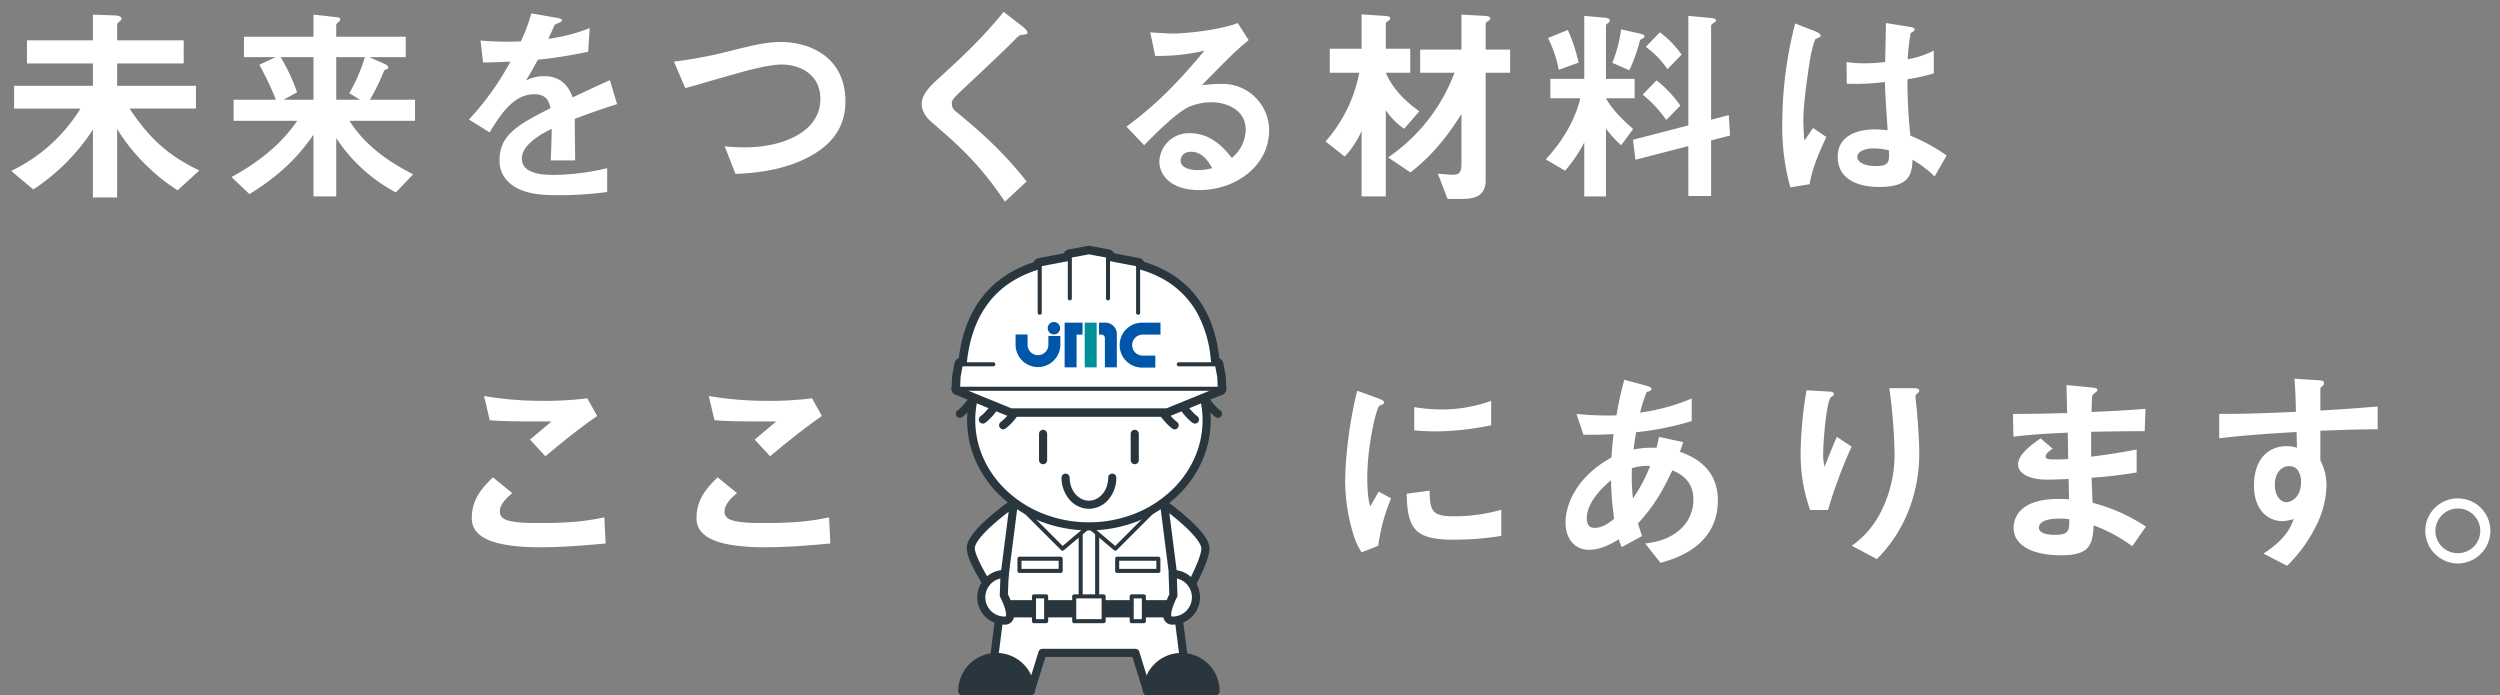 <svg xmlns="http://www.w3.org/2000/svg" xmlns:xlink="http://www.w3.org/1999/xlink" width="712" height="198" viewBox="0 0 712 198">
  <rect x="0" y="0" width="712" height="198" fill="#808080" stroke="none"/>
  <defs>
    <clipPath id="clip-path">
      <rect id="長方形_38423" data-name="長方形 38423" width="712" height="198" fill="#fff" stroke="#707070" stroke-width="1"/>
    </clipPath>
    <clipPath id="clip-path-2">
      <rect id="長方形_39691" data-name="長方形 39691" width="128" height="128" transform="translate(-1847 13071)" fill="#fff" stroke="#707070" stroke-width="1"/>
    </clipPath>
    <clipPath id="clip-path-3">
      <rect id="長方形_39402" data-name="長方形 39402" width="78.25" height="128" fill="none"/>
    </clipPath>
  </defs>
  <g id="マスクグループ_59629" data-name="マスクグループ 59629" clip-path="url(#clip-path)">
    <path id="パス_47759" data-name="パス 47759" d="M56.76-4.44C48-8.7,42.84-13.2,36.9-22.08H55.8v-6.48H33.36v-6.36H52.32v-6.6H33.36v-4.5c0-.3.18-.42.72-.9.18-.18.54-.48.54-.78,0-.72-1.38-.9-1.8-.9l-6.36-.24v7.32H7.68v6.6H26.46v6.36H4.02v6.48h18.9A46.84,46.84,0,0,1,3.18-4.32L9.48.96A58.55,58.55,0,0,0,26.46-16.08V3.24h6.9v-19.5a53.641,53.641,0,0,0,8.1,10.14A54.562,54.562,0,0,0,50.58,1.2ZM118.2-18.6v-6H105.36a62.734,62.734,0,0,0,3.96-8.1c.12-.3.18-.3.84-.6.24-.12.42-.3.42-.48,0-.54-.72-.9-1.02-1.02l-4.38-1.92h10.38v-5.82H95.76v-3.42c0-.18.18-.36.6-.72.3-.24.54-.48.54-.78,0-.42-.42-.6-1.08-.66l-6.54-.72v6.3H69.48v5.82h9l-4.62,2.16A94.218,94.218,0,0,1,78.6-24.6H66.54v6H84.66Q78.36-9.33,65.94-2.58l5.1,4.86c8.94-5.52,13.98-10.8,18.24-16.92V2.94h6.48V-13.68A46.3,46.3,0,0,0,112.74,1.8l4.92-5.16c-7.2-3.66-13.86-8.4-18.12-15.24ZM103.92-36.72a49.162,49.162,0,0,1-4.44,10.26l3.06,1.86H95.76V-36.72ZM89.28-24.6H80.76l3.84-2.1a51,51,0,0,0-4.68-10.02h9.36Zm86.46,1.26-2.04-6.84c-2.82,1.26-3.6,1.62-10.62,4.92-1.38-3.96-4.02-6.06-8.16-6.06a11.6,11.6,0,0,0-5.16,1.26c1.02-1.56,1.5-2.4,3.42-5.94a126.3,126.3,0,0,0,14.34-2.28l.42-6.72a50.662,50.662,0,0,1-11.76,3.06c.3-.66,1.8-4.02,1.86-4.08.06,0,1.26-.54,1.38-.6.36-.12.6-.3.6-.66,0-.42-1.02-.54-1.2-.6l-7.5-1.32a46.528,46.528,0,0,1-3,7.98,84.392,84.392,0,0,1-11.46-.24l.72,6.24c2.52,0,4.38-.06,7.8-.24a79.775,79.775,0,0,1-11.82,16.5l5.88,3.66c3.3-5.4,6.9-10.86,12.78-10.86,3.48,0,4.2,2.16,4.56,3.96-9,4.62-14.52,7.44-14.52,14.88a8.2,8.2,0,0,0,2.28,5.88c3.78,4.02,10.74,4.02,14.1,4.02a99.3,99.3,0,0,0,14.28-.9V-5.1a69.372,69.372,0,0,1-15.3,1.92c-4.38,0-9-.78-9-4.68,0-4.2,6.24-7.32,8.52-8.46-.06,2.64-.12,5.58-.3,9h6.96c0-2.04-.12-9.48-.12-11.82C168.12-20.82,171-21.84,175.74-23.34Zm65.04-.72c0-12.9-10.38-16.98-18.42-16.98-4.08,0-7.8.9-15,2.7a121.192,121.192,0,0,1-15.42,2.88l3.24,7.56c2.04-.54,11.88-3.42,14.1-4.02,4.2-1.2,9.9-2.7,13.32-2.7,4.56,0,11.04,2.28,11.04,9.84,0,9.54-11.1,13.74-21.36,13.74a47.644,47.644,0,0,1-5.88-.3l3.06,7.86c7.02-.24,14.1-1.38,20.4-4.56C235.14-10.74,240.78-15.3,240.78-24.06Zm51.84-19.68c0-.6-1.14-1.5-1.26-1.62l-5.52-4.26c-5.76,7.08-10.68,11.82-19.2,19.56-1.98,1.86-4.14,4.08-4.14,6.72,0,1.08.42,3.12,3,5.28,7.74,6.66,13.62,11.94,20.7,22.5l6.18-5.76C285.66-9.78,279.84-15,272.1-21.36a2.56,2.56,0,0,1-1.02-2.1c0-1.14.3-1.44,4.26-5.16,6.18-5.76,12-11.34,13.26-12.66,1.56-1.56,1.74-1.74,2.46-1.8C292.44-43.26,292.62-43.26,292.62-43.74Zm68.82,27.9A13.225,13.225,0,0,0,348.12-29.1a47.773,47.773,0,0,0-5.82.36c8.7-8.88,9.72-9.84,13.32-12.84l-3.12-4.86c-5.7,2.22-15.9,3-18.18,3-1.86,0-5.28-.24-6.72-.36l1.38,6.72a56.013,56.013,0,0,0,14.04-1.5c-9.6,11.64-15.96,16.98-22.2,21.66l5.04,5.28c3.36-3.42,8.64-8.76,12.36-10.74a16.272,16.272,0,0,1,6.84-1.5c3.9,0,9.72,1.92,9.72,7.86a10.57,10.57,0,0,1-3.96,7.98c-1.68-2.1-5.58-7.02-11.82-7.02a8.4,8.4,0,0,0-8.82,7.98c0,4.44,3.84,8.22,11.34,8.22C352.08,1.14,361.44-5.88,361.44-15.84ZM345.24-5.1a17.058,17.058,0,0,1-4.08.54c-2.16,0-4.92-.6-4.92-2.7,0-.78.54-2.52,3-2.52C342.66-9.78,344.46-6.48,345.24-5.1Zm84.84-27.18v-6.6h-6.96V-46.2c0-.3.06-.3.9-.96.3-.18.42-.3.42-.48,0-.48-.36-.78-1.62-.84l-6.6-.36v9.96H404.46v6.6h9.78a50.772,50.772,0,0,1-18.9,24.12L401.7-3.9c4.92-3.84,9.42-8.52,14.52-16.62v14.1c0,2.94-.9,3.18-2.7,3.18-.96,0-1.86-.12-4.02-.3l2.76,7.2h4.26c4.38,0,6.6-1.5,6.6-5.34v-30.6ZM404.22-21.3c-3.42-2.46-7.44-6-9.54-10.98h6.96v-6.84h-6.96v-7.14c0-.24,0-.3.9-.96a.563.563,0,0,0,.36-.48c0-.54-.48-.72-1.62-.78l-6.54-.42v9.78h-9.06v6.84h8.4a41.209,41.209,0,0,1-9.6,19.56l5.46,4.32a27.472,27.472,0,0,0,4.8-7.26V2.94h6.9V-21.6a20.274,20.274,0,0,0,5.22,5.28Zm74.7-16.14a28.493,28.493,0,0,0-6.18-6.36l-4.02,4.14a26.1,26.1,0,0,1,6.18,6.36Zm-10.56-5.22c0-.36-.36-.54-1.62-.84l-5.04-1.14a39.708,39.708,0,0,1-2.52,9.54l4.86,2.1a45.891,45.891,0,0,0,3-8.46c.06-.18.12-.24.72-.54C467.88-42.06,468.36-42.36,468.36-42.66ZM492.72-14.4l-.36-5.82-5.04,1.32V-45.72c0-.24.36-.48.96-.9.24-.18.42-.3.42-.54,0-.36-.24-.6-1.44-.72l-6.42-.6v31.2L465.06-13.2l.72,5.7,15.06-3.9V2.82h6.48V-13.02Zm-14.16-8.52a33.817,33.817,0,0,0-6.78-7.2l-3.96,4.08a33.287,33.287,0,0,1,6.72,7.2ZM449.58-35.16a47.071,47.071,0,0,0-3.06-9.3l-5.64,2.28a35.564,35.564,0,0,1,3.06,9.06Zm15.96,10.14v-5.52h-8.16V-45.72c0-.3.12-.36.6-.72a.868.868,0,0,0,.48-.72c0-.36-.24-.72-1.86-.84l-5.4-.48v17.94h-9.66v5.52h8.52c-1.26,5.52-4.68,11.94-9.84,17.4l5.52,3.24a40.6,40.6,0,0,0,5.46-8.04V2.94h6.18V-16.38a32.2,32.2,0,0,0,4.32,4.74l3.42-4.62c-1.56-1.38-5.64-4.92-7.74-8.76ZM554.4-8.7a48.024,48.024,0,0,0-10.32-5.64,147.407,147.407,0,0,1-.84-16.08,56.051,56.051,0,0,0,7.5-1.68v-6.48a26.2,26.2,0,0,1-7.44,2.46,69.232,69.232,0,0,1,.84-7.44c.6-.36,1.14-.66,1.14-.96,0-.36-.18-.66-1.44-.84l-6.72-1.08c-.12,5.94-.12,6.6-.24,11.1a47.5,47.5,0,0,1-5.58.36,31.232,31.232,0,0,1-5.4-.36l.06,6.18a66.695,66.695,0,0,0,10.86-.48c.12,4.08.3,6.6.78,13.74-1.2-.12-2.46-.24-3.66-.24-5.82,0-10.56,2.34-10.56,7.74C523.38.24,533.46.24,535.2.24c8.16,0,9.36-3.12,9.48-7.74a32.1,32.1,0,0,1,6.3,4.74Zm-34.26-5.28-3.78-2.58-2.46,3.6a59.12,59.12,0,0,1-.3-6.3c0-4.62,1.68-15.9,2.22-18.6.18-.72.9-3.78,1.32-4.08a9.231,9.231,0,0,0,1.14-.48.52.52,0,0,0,.24-.42c0-.6-1.26-1.14-1.44-1.2l-5.82-2.28a113.744,113.744,0,0,0-3.66,28.08A64.546,64.546,0,0,0,509.88.36l5.52-.9C516.06-5.34,518.82-11.16,520.14-13.98Zm17.82,3.78c.12,3.12.24,4.5-3.72,4.5-3.54,0-5.28-1.26-5.28-2.64s1.92-2.4,4.74-2.4A20.638,20.638,0,0,1,537.96-10.2Z" transform="translate(0 53)" fill="#fff"/>
    <path id="パス_47758" data-name="パス 47758" d="M49.68-35.88v-6.96a41.913,41.913,0,0,1-14.22,2.46,52.85,52.85,0,0,1-7.68-.66v6.6c3.18.3,5.94.3,6.42.3A80.582,80.582,0,0,0,49.68-35.88Zm2.88,31.5v-7.44A48.944,48.944,0,0,1,38.88-9.96c-6.06,0-6.66-1.62-6.72-7.32l-6.54.9C25.8-6.24,28.08-3.3,39-3.3A82.012,82.012,0,0,0,52.56-4.38ZM21.18-15.06l-3.54-1.92c-1.32,2.34-1.68,2.94-2.4,4.2-.84-2.58-.84-7.2-.84-8.22,0-9.06,2.58-19.92,3.48-20.46.12-.06.9-.36,1.02-.42a.711.711,0,0,0,.3-.54c0-.48-1.14-.9-1.56-1.08l-6.12-2.22A118.257,118.257,0,0,0,9-32.04a106.132,106.132,0,0,0-.9,11.82A52.274,52.274,0,0,0,10.56-4.44,18.366,18.366,0,0,0,12.78.3l4.74-1.86A53.231,53.231,0,0,1,21.18-15.06Zm93.06.54c0-7.08-4.08-11.52-10.8-13.8l.96-2.76-6.9-1.5c-.24,1.14-.42,1.92-.72,3.12a26.5,26.5,0,0,0-6.54.48c.3-2.4.36-2.7.72-4.92a83.236,83.236,0,0,0,15.84-3.18V-43.5a58.57,58.57,0,0,1-14.7,4.02,43.49,43.49,0,0,1,1.86-5.88c.66-.18,1.38-.36,1.38-.9,0-.18,0-.48-1.5-.9L87.6-48.84A98.926,98.926,0,0,0,85.38-38.7a84.791,84.791,0,0,1-11.4-.42l1.98,5.94c3.24,0,4.8,0,8.58-.18-.3,2.82-.48,4.32-.6,6.66-10.86,6-13.08,14.4-13.08,18.48,0,4.86,2.82,7.8,6.6,7.8,3.66,0,6.96-1.98,8.58-3a13.286,13.286,0,0,0,.84,2.22l5.76-3.12c-.6-1.92-.72-2.16-1.14-3.6,4.5-4.92,6.78-8.82,9.78-15.12,1.68.72,6,2.52,6,8.28a11.3,11.3,0,0,1-3.48,8.28c-3.48,3.3-7.8,3.96-10.26,4.26L97.92,3.3C102.06,2.1,114.24-1.32,114.24-14.52ZM94.98-24.3A48.325,48.325,0,0,1,90.06-15a60.893,60.893,0,0,1-.3-8.64A13.9,13.9,0,0,1,94.98-24.3ZM84.72-9.24c-1.32,1.02-3.24,2.58-5.58,2.58-1.02,0-2.22-.36-2.22-2.82s1.5-6.24,6.9-10.74A85.529,85.529,0,0,0,84.72-9.24ZM171.6-27.96c0-3.96-.36-8.4-.72-12.6-.06-.6-.36-3.12-.36-3.66s1.08-.9,1.08-1.44c0-.78-1.08-.78-1.26-.78h-7.26a156.545,156.545,0,0,1,1.5,18.66,36.467,36.467,0,0,1-3.66,16.08A26.481,26.481,0,0,1,152.4-1.56l7.14,3.78a40.173,40.173,0,0,0,8.4-12.3A44.257,44.257,0,0,0,171.6-27.96Zm-19.26-1.86-4.2-2.76c-1.5,3.36-2.7,6.48-3.48,8.52a13.517,13.517,0,0,1-.42-3.72c0-3.6.96-15.06,2.22-16.08.24-.24.84-.48.84-.9,0-.6-.9-.72-1.26-.72l-6.54-.36a113.566,113.566,0,0,0-1.68,17.76,47.3,47.3,0,0,0,2.7,16.32h5.1A138.948,138.948,0,0,1,152.34-29.82Zm83.82,22.8a49.88,49.88,0,0,0-15.18-6.78c-.18-3.54-.18-4.14-.3-7.14a128.972,128.972,0,0,0,12.84-1.5v-6.54c-5.52,1.02-7.74,1.38-12.96,2.04v-7.08c3-.06,8.58-.18,15.24-.18l.24-6.36c-5.64.42-7.68.54-15.36.9.06-3.12.12-4.26.12-4.32a1.95,1.95,0,0,1,.78-1.08c.66-.54.78-.6.78-.84,0-.42-.36-.6-1.5-.72l-7.32-.72.18,7.98c-5.34.12-8.58.24-15.42.24l.12,6.48c5.16-.6,8.58-.84,15.48-1.14l.12,7.5a41.177,41.177,0,0,1-4.14.12c-1.02,0-2.28,0-2.28-.84,0-.78.9-1.44,1.98-2.22l-3.42-2.94c-2.34,1.68-6.42,4.5-6.42,7.44,0,2.34,2.76,4.32,8.28,4.32,1.74,0,5.04-.12,6.12-.18l.12,5.76-1.68-.06c-13.5-.48-14.1,6.48-14.1,8.22,0,4.86,5.16,7.8,13.44,7.8,7.68,0,9.12-2.4,9.36-8.52a45.229,45.229,0,0,1,10.98,5.94Zm-21.84-2.1c.06,3.36-.18,4.44-4.08,4.44-.72,0-4.56,0-4.56-2.04,0-1.56,1.92-2.58,5.82-2.58A15.531,15.531,0,0,1,214.32-9.12Zm87.84-25.62v-6.48c-6.12.48-7.98.66-16.32,1.14v-6.18c0-.24.06-.36.48-.72s.54-.54.54-.9c0-.6-.36-.78-1.74-.84l-6.66-.42c.36,4.38.36,7.56.42,9.42-12.6.6-17.76.6-21.84.6v6.96c7.62-.96,16.68-1.5,22.02-1.8l.12,4.5a7.914,7.914,0,0,0-2.82-.48c-6.12,0-9.42,4.56-9.42,11.16,0,2.94.66,6.18,3.12,8.34a7.555,7.555,0,0,0,4.92,1.86,12.066,12.066,0,0,0,3.24-.6c-1.32,4.38-4.98,7.5-8.58,9.84l6.72,3.48a41.627,41.627,0,0,0,8.16-11.16,26.9,26.9,0,0,0,3.06-11.58,15.475,15.475,0,0,0-1.74-7.32v-8.4C293.64-34.62,297.6-34.74,302.16-34.74ZM280.32-19.56c0,4.26-2.88,5.58-4.14,5.58-1.38,0-3.3-1.38-3.3-4.98,0-3.18,1.68-5.28,4.08-5.28a3.122,3.122,0,0,1,2.22.84A5.6,5.6,0,0,1,280.32-19.56Zm44.7,4.5a9.257,9.257,0,0,0-9.3,9.24,9.347,9.347,0,0,0,9.3,9.3,9.334,9.334,0,0,0,9.24-9.3A9.244,9.244,0,0,0,325.02-15.06Zm0,2.88a6.363,6.363,0,0,1,6.36,6.36A6.325,6.325,0,0,1,325.02.54a6.338,6.338,0,0,1-6.42-6.36A6.415,6.415,0,0,1,325.02-12.18Z" transform="translate(375 157)" fill="#fff"/>
    <path id="パス_47757" data-name="パス 47757" d="M46.08-38.52l-2.82-5.04a97.345,97.345,0,0,1-13.2.72,97.326,97.326,0,0,1-16.2-1.38l1.62,6.9c3.54.3,7.62.36,17.58.36L26.94-31.8l4.38,4.74C34.62-29.82,40.8-34.92,46.08-38.52Zm2.4,36.3-.36-7.44c-4.5.9-8.4,1.62-18.72,1.62-2.64,0-8.52,0-10.2-1.44a2.224,2.224,0,0,1-.84-1.92c0-2.04,2.04-3.9,3.54-5.16l-5.52-4.5c-2.82,2.76-6,6.12-6,11.46a5.732,5.732,0,0,0,1.98,4.68c3.48,3.3,12.06,3.78,17.4,3.78C36.72-1.14,43.2-1.74,48.48-2.22Z" transform="translate(124 157)" fill="#fff"/>
    <path id="パス_47756" data-name="パス 47756" d="M46.08-38.52l-2.82-5.04a97.345,97.345,0,0,1-13.2.72,97.326,97.326,0,0,1-16.2-1.38l1.62,6.9c3.54.3,7.62.36,17.58.36L26.94-31.8l4.38,4.74C34.62-29.82,40.8-34.92,46.08-38.52Zm2.4,36.3-.36-7.44c-4.5.9-8.4,1.62-18.72,1.62-2.64,0-8.52,0-10.2-1.44a2.224,2.224,0,0,1-.84-1.92c0-2.04,2.04-3.9,3.54-5.16l-5.52-4.5c-2.82,2.76-6,6.12-6,11.46a5.732,5.732,0,0,0,1.98,4.68c3.48,3.3,12.06,3.78,17.4,3.78C36.72-1.14,43.2-1.74,48.48-2.22Z" transform="translate(188 157)" fill="#fff"/>
    <g id="コンポーネント_201_7" data-name="コンポーネント 201 – 7" transform="translate(246 70)">
      <g id="マスクグループ_61368" data-name="マスクグループ 61368" transform="translate(1847 -13071)" clip-path="url(#clip-path-2)">
        <g id="グループ_62319" data-name="グループ 62319" transform="translate(-1822 13071)">
          <g id="グループ_62200" data-name="グループ 62200" transform="translate(0 0)" clip-path="url(#clip-path-3)">
            <path id="パス_48037" data-name="パス 48037" d="M64.74,76.222C64.9,80.576,56,95.132,56,95.132L48.4,73.238l4.325-9.707S64.584,71.868,64.74,76.222" transform="translate(7.553 9.915)" fill="#fff"/>
            <path id="パス_48038" data-name="パス 48038" d="M52.882,62.531a1.156,1.156,0,0,1,.665.21c.123.087,3.051,2.151,6.048,4.791,4.267,3.759,6.379,6.639,6.457,8.8.073,2.038-1.38,5.855-4.442,11.668-2.2,4.167-4.441,7.849-4.463,7.886a1.156,1.156,0,0,1-2.079-.223l-7.6-21.893a1.156,1.156,0,0,1,.036-.85l4.325-9.707a1.156,1.156,0,0,1,1.056-.686Zm3.553,30.026c.839-1.443,1.994-3.475,3.134-5.64,3.705-7.035,4.2-9.6,4.172-10.5-.024-.669-.625-2.7-5.674-7.152-1.792-1.579-3.59-2.967-4.71-3.8L49.8,73.447Z" transform="translate(7.397 9.759)" fill="#2a363e"/>
            <path id="パス_48039" data-name="パス 48039" d="M4.731,76.222c0,4.357,10.376,18.91,10.376,18.91L21.07,73.238l-4.325-9.707S4.731,71.865,4.731,76.222" transform="translate(0.738 9.915)" fill="#fff"/>
            <path id="パス_48040" data-name="パス 48040" d="M16.9,62.531a1.156,1.156,0,0,1,1.056.686l4.325,9.707a1.156,1.156,0,0,1,.059.774L16.378,95.592a1.156,1.156,0,0,1-2.057.367c-.026-.037-2.645-3.717-5.229-7.883-1.526-2.46-2.744-4.612-3.621-6.395a13.593,13.593,0,0,1-1.74-5.3c0-2.185,2.094-5.08,6.4-8.85a77.218,77.218,0,0,1,6.109-4.792A1.156,1.156,0,0,1,16.9,62.531ZM20,73.488l-3.578-8.032c-1.135.837-2.968,2.236-4.783,3.825-5.052,4.424-5.6,6.437-5.6,7.1,0,.72.489,3.182,5.014,10.479,1.373,2.215,2.756,4.288,3.742,5.734Z" transform="translate(0.582 9.759)" fill="#2a363e"/>
            <path id="パス_48041" data-name="パス 48041" d="M50.893,106.454l3.366,10.9h11.6L58.654,60.789h-42L9.442,117.358h11.6l3.366-10.9Z" transform="translate(1.473 9.487)" fill="#fff"/>
            <path id="パス_48042" data-name="パス 48042" d="M66.017,118.67h-11.6a1.156,1.156,0,0,1-1.1-.815L50.2,107.766H25.417L22.3,117.855a1.156,1.156,0,0,1-1.1.815H9.6a1.156,1.156,0,0,1-1.147-1.3L15.659,60.8a1.156,1.156,0,0,1,1.147-1.01h42a1.156,1.156,0,0,1,1.147,1.01l7.207,56.568a1.156,1.156,0,0,1-1.147,1.3Zm-10.748-2.312H64.7L57.792,62.1H17.824L10.91,116.358h9.434l3.115-10.089a1.156,1.156,0,0,1,1.1-.815H51.049a1.156,1.156,0,0,1,1.1.815Z" transform="translate(1.317 9.331)" fill="#2a363e"/>
            <rect id="長方形_39389" data-name="長方形 39389" width="11.734" height="3.468" transform="translate(19.345 89.123)" fill="#fff"/>
            <path id="長方形_39390" data-name="長方形 39390" d="M.078-.5H11.812a.578.578,0,0,1,.578.578V3.546a.578.578,0,0,1-.578.578H.078A.578.578,0,0,1-.5,3.546V.078A.578.578,0,0,1,.078-.5ZM11.234.656H.656V2.968H11.234Z" transform="translate(19.267 89.045)" fill="#2a363e"/>
            <rect id="長方形_39391" data-name="長方形 39391" width="11.734" height="3.468" transform="translate(47.171 89.123)" fill="#fff"/>
            <path id="長方形_39392" data-name="長方形 39392" d="M.078-.5H11.812a.578.578,0,0,1,.578.578V3.546a.578.578,0,0,1-.578.578H.078A.578.578,0,0,1-.5,3.546V.078A.578.578,0,0,1,.078-.5ZM11.234.656H.656V2.968H11.234Z" transform="translate(47.093 89.045)" fill="#2a363e"/>
            <rect id="長方形_39393" data-name="長方形 39393" width="4.695" height="27.054" transform="translate(36.778 77.055)" fill="#fff"/>
            <path id="長方形_39394" data-name="長方形 39394" d="M.078-.5H4.773a.578.578,0,0,1,.578.578V27.132a.578.578,0,0,1-.578.578H.078A.578.578,0,0,1-.5,27.132V.078A.578.578,0,0,1,.078-.5ZM4.195.656H.656v25.9H4.195Z" transform="translate(36.7 76.977)" fill="#2a363e"/>
            <path id="パス_48043" data-name="パス 48043" d="M28.851,77.634,17.679,66.464,28.851,55.292,36.365,71.28Z" transform="translate(2.759 8.629)" fill="#fff"/>
            <path id="パス_48044" data-name="パス 48044" d="M28.929,78.29a.577.577,0,0,1-.409-.169L17.348,66.95a.578.578,0,0,1,0-.818L28.52,54.961a.578.578,0,0,1,.932.163l7.514,15.988a.578.578,0,0,1-.15.687L29.3,78.153A.576.576,0,0,1,28.929,78.29ZM18.574,66.542,28.962,76.927l6.77-5.724L28.756,56.36Z" transform="translate(2.681 8.551)" fill="#2a363e"/>
            <path id="パス_48045" data-name="パス 48045" d="M41.357,77.634l11.172-11.17L41.357,55.292,33.843,71.28Z" transform="translate(5.281 8.629)" fill="#fff"/>
            <path id="パス_48046" data-name="パス 48046" d="M41.435,78.29a.576.576,0,0,1-.373-.137L33.547,71.8a.578.578,0,0,1-.15-.687l7.514-15.988a.578.578,0,0,1,.932-.163L53.016,66.133a.578.578,0,0,1,0,.817L41.844,78.12A.577.577,0,0,1,41.435,78.29Zm-6.8-7.087,6.77,5.724L51.79,66.542,41.608,56.36Z" transform="translate(5.203 8.551)" fill="#2a363e"/>
            <path id="パス_48047" data-name="パス 48047" d="M62.259,87.789H12.3l-.481,3.776H62.74Z" transform="translate(1.845 13.7)" fill="#2a363e"/>
            <path id="パス_48048" data-name="パス 48048" d="M12.38,87.289H62.337a.578.578,0,0,1,.573.5l.481,3.776a.578.578,0,0,1-.573.651H11.9a.578.578,0,0,1-.573-.651l.481-3.776A.578.578,0,0,1,12.38,87.289Zm49.448,1.156H12.889l-.334,2.62H62.161Z" transform="translate(1.767 13.622)" fill="#2a363e"/>
            <path id="パス_48049" data-name="パス 48049" d="M4.843,47.047c0,16.7,15.01,30.238,33.526,30.238S71.894,63.748,71.894,47.047,56.886,16.809,38.369,16.809,4.843,30.348,4.843,47.047" transform="translate(0.756 2.623)" fill="#fff"/>
            <path id="楕円形_574" data-name="楕円形 574" d="M33.682-1A37.621,37.621,0,0,1,47.144,1.452a34.979,34.979,0,0,1,11.019,6.7,31.321,31.321,0,0,1,7.457,9.979,28.764,28.764,0,0,1,0,24.522,31.321,31.321,0,0,1-7.457,9.979,34.979,34.979,0,0,1-11.019,6.7,38.177,38.177,0,0,1-26.924,0A34.979,34.979,0,0,1,9.2,52.634a31.321,31.321,0,0,1-7.457-9.979,28.764,28.764,0,0,1,0-24.522A31.321,31.321,0,0,1,9.2,8.154a34.979,34.979,0,0,1,11.019-6.7A37.621,37.621,0,0,1,33.682-1Zm0,60.476a35.317,35.317,0,0,0,12.638-2.3,32.676,32.676,0,0,0,10.294-6.259,29.022,29.022,0,0,0,6.912-9.244,26.452,26.452,0,0,0,0-22.558,29.022,29.022,0,0,0-6.912-9.244A32.676,32.676,0,0,0,46.319,3.612a35.865,35.865,0,0,0-25.275,0A32.676,32.676,0,0,0,10.75,9.871a29.022,29.022,0,0,0-6.912,9.244,26.452,26.452,0,0,0,0,22.558,29.022,29.022,0,0,0,6.912,9.244,32.676,32.676,0,0,0,10.294,6.259A35.317,35.317,0,0,0,33.682,59.476Z" transform="translate(5.442 19.276)" fill="#2a363e"/>
            <path id="パス_48050" data-name="パス 48050" d="M12.876,47.25a1.156,1.156,0,0,1-.695-2.081c4.3-3.228,7.67-12.108,7.7-12.2a1.156,1.156,0,0,1,2.165.812c-.146.391-3.642,9.606-8.481,13.236A1.151,1.151,0,0,1,12.876,47.25Z" transform="translate(1.829 5.028)" fill="#2a363e"/>
            <path id="パス_48051" data-name="パス 48051" d="M7.876,45.832a1.156,1.156,0,0,1-.695-2.081c4.3-3.223,7.67-12.109,7.7-12.2a1.156,1.156,0,0,1,2.165.812c-.146.391-3.642,9.606-8.481,13.236A1.151,1.151,0,0,1,7.876,45.832Z" transform="translate(1.049 4.807)" fill="#2a363e"/>
            <path id="パス_48052" data-name="パス 48052" d="M2.211,44.414a1.156,1.156,0,0,1-.695-2.081c4.3-3.223,7.67-12.109,7.7-12.2a1.156,1.156,0,0,1,2.165.812c-.146.391-3.642,9.606-8.481,13.236A1.151,1.151,0,0,1,2.211,44.414Z" transform="translate(0.164 4.586)" fill="#2a363e"/>
            <path id="パス_48053" data-name="パス 48053" d="M56.214,47.25a1.151,1.151,0,0,1-.693-.231c-4.839-3.629-8.335-12.845-8.481-13.236a1.156,1.156,0,0,1,2.165-.812c.04.105,3.41,8.978,7.7,12.2a1.156,1.156,0,0,1-.695,2.081Z" transform="translate(7.329 5.028)" fill="#2a363e"/>
            <path id="パス_48054" data-name="パス 48054" d="M61.214,45.832a1.151,1.151,0,0,1-.693-.231c-4.839-3.629-8.335-12.845-8.481-13.236a1.156,1.156,0,0,1,2.165-.812c.039.1,3.41,8.977,7.7,12.2a1.156,1.156,0,0,1-.695,2.081Z" transform="translate(8.11 4.807)" fill="#2a363e"/>
            <path id="パス_48055" data-name="パス 48055" d="M66.882,44.414a1.151,1.151,0,0,1-.693-.231c-4.839-3.629-8.335-12.845-8.481-13.236a1.156,1.156,0,1,1,2.165-.812c.04.105,3.41,8.978,7.7,12.2a1.156,1.156,0,0,1-.695,2.081Z" transform="translate(8.994 4.586)" fill="#2a363e"/>
            <path id="線_2463" data-name="線 2463" d="M.156,8.8A1.156,1.156,0,0,1-1,7.639V.156a1.156,1.156,0,1,1,2.312,0V7.639A1.156,1.156,0,0,1,.156,8.8Z" transform="translate(25.915 53.407)" fill="#2a363e"/>
            <path id="線_2464" data-name="線 2464" d="M.156,8.8A1.156,1.156,0,0,1-1,7.639V.156a1.156,1.156,0,1,1,2.312,0V7.639A1.156,1.156,0,0,1,.156,8.8Z" transform="translate(52.021 53.407)" fill="#2a363e"/>
            <path id="パス_48056" data-name="パス 48056" d="M34.9,66.142a7.319,7.319,0,0,1-5.576-2.659,9.474,9.474,0,0,1-2.227-6.205,1.156,1.156,0,0,1,2.312,0c0,3.613,2.463,6.553,5.491,6.553s5.491-2.939,5.491-6.553a1.156,1.156,0,0,1,2.312,0,9.474,9.474,0,0,1-2.227,6.205A7.319,7.319,0,0,1,34.9,66.142Z" transform="translate(4.228 8.758)" fill="#2a363e"/>
            <path id="パス_48057" data-name="パス 48057" d="M48.21,111.035a9.733,9.733,0,0,1,19.466,0Z" transform="translate(7.524 15.809)" fill="#2a363e"/>
            <path id="パス_48058" data-name="パス 48058" d="M67.832,112.347H48.366a1.156,1.156,0,0,1-1.156-1.156,10.889,10.889,0,0,1,21.778,0A1.156,1.156,0,0,1,67.832,112.347ZM49.6,110.035h17a8.578,8.578,0,0,0-17,0Z" transform="translate(7.368 15.653)" fill="#2a363e"/>
            <path id="パス_48059" data-name="パス 48059" d="M2.639,111.035a9.732,9.732,0,0,1,19.465,0Z" transform="translate(0.412 15.809)" fill="#2a363e"/>
            <path id="パス_48060" data-name="パス 48060" d="M22.26,112.347H2.8a1.156,1.156,0,0,1-1.156-1.156,10.888,10.888,0,0,1,21.777,0A1.156,1.156,0,0,1,22.26,112.347ZM4.029,110.035h17a8.577,8.577,0,0,0-17,0Z" transform="translate(0.256 15.653)" fill="#2a363e"/>
            <rect id="長方形_39395" data-name="長方形 39395" width="3.468" height="7.052" transform="translate(23.476 99.85)" fill="#fff"/>
            <path id="長方形_39396" data-name="長方形 39396" d="M.078-.5H3.546a.578.578,0,0,1,.578.578V7.13a.578.578,0,0,1-.578.578H.078A.578.578,0,0,1-.5,7.13V.078A.578.578,0,0,1,.078-.5ZM2.968.656H.656v5.9H2.968Z" transform="translate(23.398 99.772)" fill="#2a363e"/>
            <rect id="長方形_39397" data-name="長方形 39397" width="3.468" height="7.052" transform="translate(51.304 99.85)" fill="#fff"/>
            <path id="長方形_39398" data-name="長方形 39398" d="M.078-.5H3.546a.578.578,0,0,1,.578.578V7.13a.578.578,0,0,1-.578.578H.078A.578.578,0,0,1-.5,7.13V.078A.578.578,0,0,1,.078-.5ZM2.968.656H.656v5.9H2.968Z" transform="translate(51.226 99.772)" fill="#2a363e"/>
            <rect id="長方形_39399" data-name="長方形 39399" width="8.384" height="7.052" transform="translate(34.933 99.85)" fill="#fff"/>
            <path id="長方形_39400" data-name="長方形 39400" d="M.078-.5H8.462A.578.578,0,0,1,9.04.078V7.13a.578.578,0,0,1-.578.578H.078A.578.578,0,0,1-.5,7.13V.078A.578.578,0,0,1,.078-.5ZM7.884.656H.656v5.9H7.884Z" transform="translate(34.855 99.772)" fill="#2a363e"/>
            <path id="パス_48061" data-name="パス 48061" d="M3.01,40.135c0-8.365-.32-36.414,35.644-36.414S74.3,30.287,74.3,40.135Z" transform="translate(0.47 0.581)" fill="#fff"/>
            <path id="パス_48062" data-name="パス 48062" d="M74.546,42.227H3.259a1.843,1.843,0,0,1-1.843-1.843v-.219c0-4.493,0-13.841,4.684-22.231A28.1,28.1,0,0,1,17.412,6.792C23.119,3.7,30.349,2.127,38.9,2.127c15.973,0,27.006,5.127,32.793,15.238,4.7,8.209,4.7,17.675,4.694,22.761v.258A1.843,1.843,0,0,1,74.546,42.227ZM5.108,38.54H72.7a58.952,58.952,0,0,0-.532-8.039A31.8,31.8,0,0,0,68.5,19.2a23.693,23.693,0,0,0-9.832-9.354C53.518,7.169,46.87,5.813,38.9,5.813c-7.932,0-14.571,1.42-19.733,4.219a24.463,24.463,0,0,0-9.852,9.7C5.586,26.409,5.157,33.985,5.108,38.54Z" transform="translate(0.221 0.332)" fill="#2a363e"/>
            <path id="パス_48063" data-name="パス 48063" d="M21.723,18.711V4.962L35.734,2.3l14.01,2.659V18.711" transform="translate(3.39 0.359)" fill="#fff"/>
            <path id="パス_48064" data-name="パス 48064" d="M49.993,20.8a1.843,1.843,0,0,1-1.843-1.843V6.738L35.983,4.428,23.816,6.738V18.96a1.843,1.843,0,1,1-3.687,0V5.211a1.843,1.843,0,0,1,1.5-1.811L35.639.741a1.843,1.843,0,0,1,.687,0L50.336,3.4a1.843,1.843,0,0,1,1.5,1.811V18.96A1.843,1.843,0,0,1,49.993,20.8Z" transform="translate(3.141 0.111)" fill="#2a363e"/>
            <path id="パス_48065" data-name="パス 48065" d="M1.594,35.219l15.076,6.15H61.08l15.078-6.15" transform="translate(0.249 5.496)" fill="#fff"/>
            <path id="パス_48066" data-name="パス 48066" d="M61.328,43.462H16.92a1.843,1.843,0,0,1-.7-.137L1.147,37.175A1.843,1.843,0,0,1,2.54,33.761l14.741,6.014H60.967l14.744-6.014A1.843,1.843,0,1,1,77.1,37.175l-15.078,6.15A1.843,1.843,0,0,1,61.328,43.462Z" transform="translate(0 5.247)" fill="#2a363e"/>
            <path id="パス_48067" data-name="パス 48067" d="M29.135,14.726V2.614l5.442-1.02,5.442,1.02V14.726" transform="translate(4.547 0.249)" fill="#fff"/>
            <path id="パス_48068" data-name="パス 48068" d="M40.267,16.818a1.843,1.843,0,0,1-1.843-1.843V4.393l-3.6-.674-3.6.674V14.975a1.843,1.843,0,1,1-3.687,0V2.863a1.843,1.843,0,0,1,1.5-1.812L34.486.031a1.843,1.843,0,0,1,.679,0l5.442,1.02a1.843,1.843,0,0,1,1.5,1.812V14.975A1.843,1.843,0,0,1,40.267,16.818Z" transform="translate(4.298 0)" fill="#2a363e"/>
            <path id="パス_48069" data-name="パス 48069" d="M64.473,29.194H75.338l.653,3.482.166,3.483H1.594l.165-3.483.652-3.482h9.227" transform="translate(0.249 4.556)" fill="#fff"/>
            <path id="パス_48070" data-name="パス 48070" d="M76.407,38.251H1.843A1.843,1.843,0,0,1,0,36.32l.165-3.483A1.844,1.844,0,0,1,.2,32.585L.849,29.1A1.843,1.843,0,0,1,2.66,27.6h9.226a1.843,1.843,0,0,1,0,3.687h-7.7l-.347,1.853-.068,1.426h70.7L74.4,33.14l-.348-1.854H64.722a1.843,1.843,0,0,1,0-3.687H75.587A1.843,1.843,0,0,1,77.4,29.1l.653,3.482a1.844,1.844,0,0,1,.029.252l.166,3.483a1.843,1.843,0,0,1-1.841,1.931Z" transform="translate(0 4.307)" fill="#2a363e"/>
            <path id="パス_48071" data-name="パス 48071" d="M3.01,40.135c0-8.365-.32-36.414,35.644-36.414S74.3,30.287,74.3,40.135Z" transform="translate(0.47 0.581)" fill="#fff"/>
            <path id="パス_48072" data-name="パス 48072" d="M74.375,40.791H3.088a.578.578,0,0,1-.578-.578v-.219c0-4.386,0-13.512,4.523-21.613A26.849,26.849,0,0,1,17.844,7.733c5.52-2.994,12.547-4.512,20.887-4.512,15.486,0,26.149,4.913,31.695,14.6,4.531,7.917,4.528,17.164,4.527,22.132v.258A.578.578,0,0,1,74.375,40.791ZM3.666,39.635H73.8a65.083,65.083,0,0,0-.549-9.485A33.054,33.054,0,0,0,69.423,18.4,24.939,24.939,0,0,0,59.076,8.549C53.749,5.781,46.9,4.377,38.732,4.377c-14.962,0-25.287,4.9-30.689,14.567C3.78,26.571,3.668,35.223,3.666,39.635Z" transform="translate(0.392 0.503)" fill="#2a363e"/>
            <path id="パス_48073" data-name="パス 48073" d="M21.723,18.711V4.962L35.734,2.3l14.01,2.659V18.711" transform="translate(3.39 0.359)" fill="#fff"/>
            <path id="パス_48074" data-name="パス 48074" d="M49.822,19.367a.578.578,0,0,1-.578-.578V5.519L35.812,2.97,22.379,5.519v13.27a.578.578,0,1,1-1.156,0V5.04a.578.578,0,0,1,.47-.568L35.7,1.814a.578.578,0,0,1,.216,0L49.93,4.472a.578.578,0,0,1,.47.568V18.789A.578.578,0,0,1,49.822,19.367Z" transform="translate(3.312 0.281)" fill="#2a363e"/>
            <path id="パス_48075" data-name="パス 48075" d="M1.594,35.219l15.076,6.15H61.08l15.078-6.15" transform="translate(0.249 5.496)" fill="#fff"/>
            <path id="パス_48076" data-name="パス 48076" d="M61.158,42.025H16.749a.578.578,0,0,1-.218-.043L1.454,35.832a.578.578,0,1,1,.437-1.07l14.971,6.107H61.044l14.974-6.107a.578.578,0,0,1,.437,1.07l-15.078,6.15A.578.578,0,0,1,61.158,42.025Z" transform="translate(0.171 5.418)" fill="#2a363e"/>
            <path id="パス_48077" data-name="パス 48077" d="M29.135,14.726V2.614l5.442-1.02,5.442,1.02V14.726" transform="translate(4.547 0.249)" fill="#fff"/>
            <path id="パス_48078" data-name="パス 48078" d="M40.1,15.382a.578.578,0,0,1-.578-.578V3.172l-4.864-.911-4.864.911V14.8a.578.578,0,1,1-1.156,0V2.692a.578.578,0,0,1,.472-.568L34.549,1.1a.578.578,0,0,1,.213,0L40.2,2.124a.578.578,0,0,1,.472.568V14.8A.578.578,0,0,1,40.1,15.382Z" transform="translate(4.469 0.171)" fill="#2a363e"/>
            <path id="パス_48079" data-name="パス 48079" d="M64.473,29.194H75.338l.653,3.482.166,3.483H1.594l.165-3.483.652-3.482h9.227" transform="translate(0.249 4.556)" fill="#fff"/>
            <path id="パス_48080" data-name="パス 48080" d="M76.236,36.815H1.672a.578.578,0,0,1-.577-.605l.165-3.483a.579.579,0,0,1,.009-.079l.652-3.482a.578.578,0,0,1,.568-.472h9.226a.578.578,0,1,1,0,1.156H2.969l-.556,2.971-.135,2.838H75.629l-.136-2.838-.557-2.971H64.551a.578.578,0,0,1,0-1.156H75.416a.578.578,0,0,1,.568.471l.653,3.482a.578.578,0,0,1,.009.079l.166,3.483a.578.578,0,0,1-.577.606Z" transform="translate(0.171 4.478)" fill="#2a363e"/>
            <path id="パス_48081" data-name="パス 48081" d="M25.462,22.314a1.769,1.769,0,1,0-1.768-1.768,1.77,1.77,0,0,0,1.768,1.768" transform="translate(3.698 2.93)" fill="#0057aa"/>
            <path id="パス_48082" data-name="パス 48082" d="M25.117,24.895h0a2.966,2.966,0,0,1-5.927,0h0V21.844H15.778v3.051h0a6.373,6.373,0,0,0,12.743,0h0V22.258H25.117Z" transform="translate(2.462 3.409)" fill="#0057aa"/>
            <rect id="長方形_39401" data-name="長方形 39401" width="3.405" height="12.733" transform="translate(37.925 21.891)" fill="#029098"/>
            <path id="パス_48083" data-name="パス 48083" d="M29.346,18.936H27.858V31.669h3.407V22.343h1.689V18.936H29.346Z" transform="translate(4.348 2.955)" fill="#0057aa"/>
            <path id="パス_48084" data-name="パス 48084" d="M37.888,18.936H36.327v3.407h.7a.985.985,0,0,1,.976.985v8.341h3.407V21.892a3.306,3.306,0,0,0-3.52-2.956" transform="translate(5.669 2.955)" fill="#0057aa"/>
            <path id="パス_48085" data-name="パス 48085" d="M47.813,18.938a6.4,6.4,0,0,0,0,12.8h3.762V28.327H47.813v-.009a2.988,2.988,0,0,1,0-5.968v-.007h5.231V18.936H47.813Z" transform="translate(6.464 2.955)" fill="#0057aa"/>
            <path id="パス_48086" data-name="パス 48086" d="M54.9,86.921s-3.875,7.2-.213,7.2a6.633,6.633,0,1,0,0-13.266Z" transform="translate(8.289 12.618)" fill="#fff"/>
            <path id="パス_48087" data-name="パス 48087" d="M54.844,79.857a7.789,7.789,0,1,1,0,15.578,2.538,2.538,0,0,1-2.315-1.2c-.631-1.057-.54-2.67.279-4.93a23.548,23.548,0,0,1,1.083-2.492l-.2-5.761a1.156,1.156,0,0,1,1.155-1.2Zm0,13.266a5.477,5.477,0,0,0,1.2-10.821l.166,4.734a1.156,1.156,0,0,1-.137.588,21.214,21.214,0,0,0-1.1,2.494c-.657,1.823-.6,2.7-.46,2.933C54.555,93.121,54.815,93.123,54.844,93.123Z" transform="translate(8.133 12.462)" fill="#2a363e"/>
            <path id="パス_48088" data-name="パス 48088" d="M13.744,86.921s3.875,7.2.213,7.2a6.633,6.633,0,1,1,0-13.266Z" transform="translate(1.143 12.618)" fill="#fff"/>
            <path id="パス_48089" data-name="パス 48089" d="M14.113,79.857a1.156,1.156,0,0,1,1.155,1.2l-.2,5.761a23.547,23.547,0,0,1,1.083,2.492c.819,2.261.911,3.873.279,4.93a2.538,2.538,0,0,1-2.315,1.2,7.789,7.789,0,1,1,0-15.578Zm0,13.266c.029,0,.289,0,.331-.072.139-.233.2-1.119-.468-2.956a21.062,21.062,0,0,0-1.093-2.47,1.156,1.156,0,0,1-.137-.588l.166-4.734a5.477,5.477,0,0,0,1.2,10.821Z" transform="translate(0.987 12.462)" fill="#2a363e"/>
          </g>
        </g>
      </g>
    </g>
  </g>
</svg>
